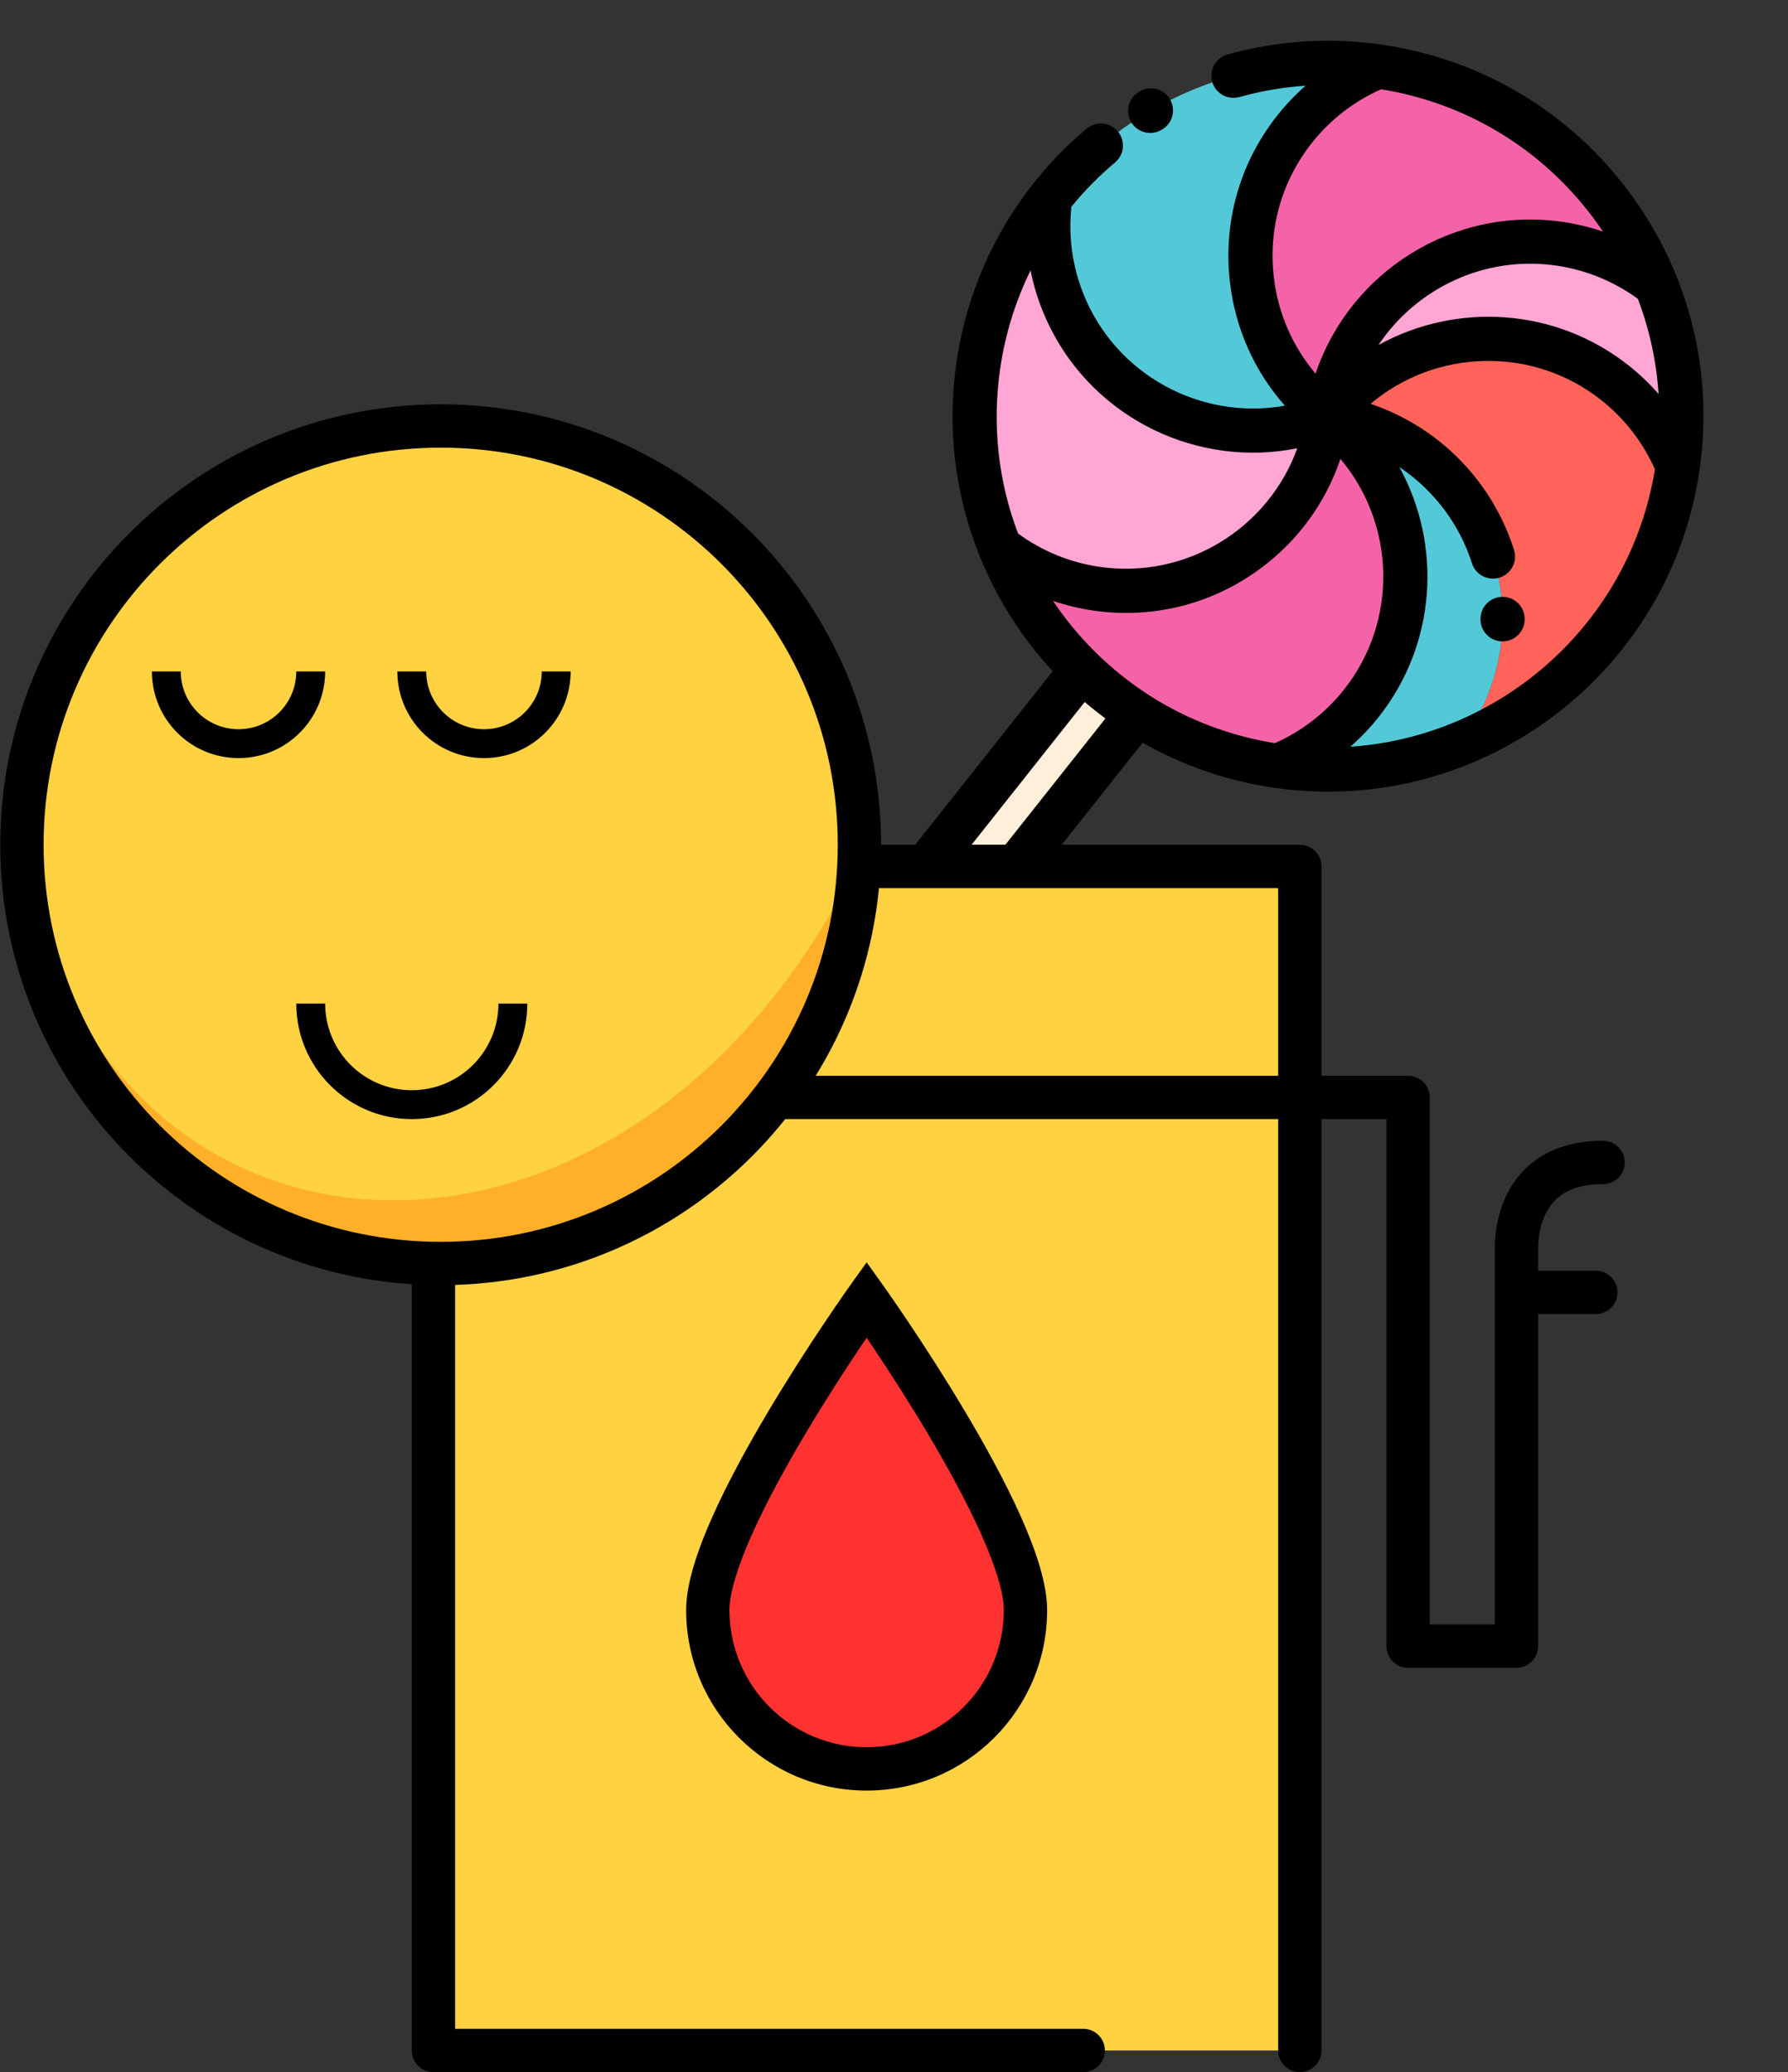 <svg width="107" height="124" viewBox="0 0 107 124" fill="none" xmlns="http://www.w3.org/2000/svg">
<rect x="0" y="0" width="107" height="124" fill="#333333" stroke="none"/>
<path fill-rule="evenodd" clip-rule="evenodd" d="M77.479 7.728C73.284 13.023 74.176 20.717 79.471 24.912C80.457 18.229 86.674 13.609 93.357 14.595C95.456 14.904 97.437 15.754 99.107 17.059C96.399 10.306 90.273 5.132 82.555 3.994C82.531 3.99 82.506 3.987 82.481 3.983C80.519 4.777 78.795 6.067 77.479 7.728Z" fill="#F463A8"/>
<path fill-rule="evenodd" clip-rule="evenodd" d="M93.357 14.595C86.673 13.61 80.457 18.229 79.471 24.913C83.666 19.617 91.36 18.726 96.655 22.921C98.316 24.236 99.606 25.96 100.4 27.923C100.948 24.114 100.444 20.394 99.107 17.06C97.437 15.754 95.455 14.904 93.357 14.595Z" fill="#FFA6D5"/>
<path fill-rule="evenodd" clip-rule="evenodd" d="M96.656 22.92C91.36 18.725 83.666 19.617 79.471 24.913C86.155 25.898 90.774 32.115 89.789 38.799C89.479 40.897 88.63 42.878 87.324 44.548C94.078 41.84 99.251 35.715 100.39 27.997C100.393 27.973 100.397 27.948 100.4 27.923C99.607 25.96 98.316 24.236 96.656 22.92Z" fill="#FF6359"/>
<path fill-rule="evenodd" clip-rule="evenodd" d="M89.788 38.799C90.774 32.115 86.154 25.898 79.471 24.912C84.766 29.108 85.658 36.802 81.463 42.097C80.147 43.758 78.424 45.048 76.46 45.841C80.27 46.39 83.989 45.885 87.324 44.548C88.63 42.878 89.479 40.897 89.788 38.799Z" fill="#53C9D8"/>
<path fill-rule="evenodd" clip-rule="evenodd" d="M81.463 42.097C85.659 36.802 84.767 29.108 79.471 24.912C78.486 31.596 72.268 36.216 65.585 35.23C63.487 34.921 61.505 34.071 59.835 32.766C60.943 35.528 62.622 38.026 64.748 40.092C65.756 41.071 66.865 41.953 68.061 42.721C70.509 44.291 73.322 45.379 76.387 45.831C76.411 45.834 76.436 45.838 76.461 45.842C78.424 45.048 80.147 43.758 81.463 42.097Z" fill="#F463A8"/>
<path fill-rule="evenodd" clip-rule="evenodd" d="M79.471 24.912C73.19 27.401 66.081 24.326 63.593 18.045C62.812 16.074 62.556 13.933 62.852 11.834C58.186 17.752 57.03 25.771 59.835 32.766C61.505 34.071 63.486 34.92 65.585 35.23C72.268 36.216 78.485 31.596 79.471 24.912Z" fill="#FFA6D5"/>
<path fill-rule="evenodd" clip-rule="evenodd" d="M63.593 18.045C66.081 24.326 73.19 27.401 79.471 24.912C74.175 20.717 73.284 13.023 77.479 7.728C78.795 6.067 80.518 4.777 82.481 3.983C74.742 2.87 67.373 6.1 62.852 11.834C62.556 13.933 62.812 16.073 63.593 18.045Z" fill="#53C9D8"/>
<path fill-rule="evenodd" clip-rule="evenodd" d="M54.006 53.644L41.139 69.885C40.416 70.797 40.571 72.133 41.483 72.856C42.395 73.578 43.731 73.423 44.453 72.511L57.318 56.273L68.057 42.718C66.862 41.951 65.755 41.07 64.748 40.091L64.745 40.088L54.006 53.644Z" fill="#FFEEDA"/>
<path d="M101.714 28.053C102.548 22.16 101.056 16.29 97.504 11.508C93.925 6.692 88.685 3.557 82.748 2.682C79.626 2.221 76.502 2.416 73.461 3.26C72.758 3.455 72.346 4.184 72.541 4.887C72.737 5.59 73.465 6.002 74.168 5.807C75.475 5.444 76.8 5.218 78.134 5.128C77.52 5.666 76.952 6.259 76.443 6.902C74.194 9.74 73.186 13.284 73.603 16.88C73.925 19.663 75.072 22.219 76.89 24.276C71.886 25.174 66.763 22.457 64.821 17.554C64.17 15.91 63.928 14.125 64.117 12.369C64.897 11.414 65.77 10.527 66.728 9.723C67.287 9.253 67.36 8.42 66.891 7.861C66.422 7.302 65.588 7.229 65.029 7.698C60.812 11.236 58.048 16.184 57.245 21.63C56.652 25.653 57.169 29.587 58.565 33.122C58.593 33.22 58.631 33.315 58.681 33.404C59.706 35.902 61.173 38.193 62.998 40.167L40.103 69.065C38.927 70.55 39.178 72.715 40.663 73.892C41.406 74.48 42.318 74.711 43.192 74.61C44.066 74.509 44.902 74.075 45.49 73.332L68.377 44.443C70.728 45.782 73.36 46.715 76.194 47.133C78.181 47.426 80.146 47.448 82.053 47.227C91.905 46.084 100.182 38.452 101.696 28.184C101.701 28.156 101.704 28.128 101.708 28.099C101.71 28.084 101.712 28.068 101.714 28.053ZM97.476 21.879C93.065 18.385 87.134 18.083 82.491 20.647C84.761 17.248 88.859 15.262 93.164 15.897C94.918 16.156 96.588 16.842 98.018 17.887C98.71 19.71 99.127 21.623 99.254 23.575C98.715 22.959 98.121 22.39 97.476 21.879ZM76.292 44.472C73.607 44.037 71.09 43.077 68.855 41.661C68.806 41.624 68.755 41.591 68.703 41.562C67.635 40.871 66.634 40.075 65.712 39.182C65.686 39.154 65.658 39.128 65.63 39.102C64.885 38.373 64.192 37.582 63.559 36.73C63.37 36.475 63.188 36.217 63.012 35.956C63.784 36.218 64.581 36.413 65.391 36.532C66.588 36.709 67.782 36.726 68.952 36.59C71.285 36.32 73.517 35.441 75.452 34.003C77.701 32.332 79.342 30.06 80.214 27.459C83.493 31.343 83.702 37.137 80.427 41.272C79.33 42.656 77.906 43.758 76.292 44.472ZM78.514 8.543C79.612 7.158 81.037 6.057 82.65 5.342C87.769 6.172 92.282 8.913 95.382 13.085C95.572 13.339 95.754 13.598 95.93 13.859C95.157 13.597 94.361 13.402 93.55 13.283C86.971 12.312 80.78 16.267 78.728 22.36C77.35 20.735 76.479 18.74 76.228 16.575C75.893 13.68 76.704 10.828 78.514 8.543ZM59.86 22.015C60.162 19.969 60.778 18.003 61.673 16.177C61.832 16.978 62.062 17.765 62.364 18.527C64.67 24.349 70.584 27.689 76.529 27C76.898 26.957 77.266 26.897 77.634 26.823C75.911 31.607 70.997 34.687 65.778 33.917C64.023 33.659 62.353 32.972 60.924 31.927C59.736 28.803 59.359 25.413 59.86 22.015ZM43.418 71.691C43.151 72.028 42.641 72.087 42.304 71.82C41.968 71.553 41.908 71.043 42.175 70.706L64.911 42.008C65.313 42.35 65.727 42.68 66.153 42.995L43.418 71.691ZM80.809 44.686C81.422 44.148 81.99 43.556 82.499 42.913C85.988 38.508 86.294 32.587 83.741 27.947C85.763 29.303 87.327 31.319 88.085 33.704C88.279 34.317 88.879 34.688 89.495 34.617C89.578 34.607 89.662 34.589 89.745 34.563C90.44 34.342 90.825 33.599 90.604 32.903C89.834 30.481 88.403 28.33 86.467 26.683C85.151 25.564 83.641 24.713 82.019 24.166C85.903 20.885 91.7 20.675 95.835 23.951C97.219 25.048 98.321 26.472 99.035 28.085C97.537 37.323 89.817 44.078 80.809 44.686Z" fill="black"/>
<path d="M68.986 7.946C69.162 7.926 69.337 7.87 69.499 7.775L69.546 7.748C70.175 7.378 70.385 6.568 70.015 5.939C69.645 5.31 68.835 5.1 68.206 5.47L68.162 5.495C67.531 5.861 67.321 6.667 67.687 7.298C67.959 7.767 68.478 8.005 68.986 7.946Z" fill="black"/>
<path d="M89.931 35.717C89.201 35.71 88.604 36.297 88.597 37.027L88.597 37.049C88.591 37.779 89.177 38.376 89.907 38.382C89.963 38.383 90.018 38.379 90.073 38.373C90.725 38.297 91.234 37.746 91.24 37.073C91.24 37.069 91.24 37.053 91.24 37.048C91.245 36.319 90.659 35.724 89.931 35.717Z" fill="black"/>
<path d="M25.94 51.847H77.786V122.704H71.305H64.825H25.94V51.847Z" fill="#FFD241"/>
<path d="M76.49 122.704V53.143H27.236V121.408H64.825C65.54 121.408 66.121 121.988 66.121 122.704C66.121 123.42 65.54 124 64.825 124H25.94C25.224 124 24.644 123.42 24.644 122.704V51.847C24.644 51.131 25.224 50.551 25.94 50.551H77.786C78.502 50.551 79.082 51.131 79.082 51.847V122.704C79.082 123.42 78.502 124 77.786 124C77.07 124 76.49 123.42 76.49 122.704Z" fill="black"/>
<path d="M84.267 64.377C84.983 64.377 85.563 64.957 85.563 65.673V97.213H89.452V74.746C89.452 73.752 89.644 72.159 90.583 70.777C91.581 69.31 93.297 68.265 95.933 68.265C96.648 68.265 97.229 68.846 97.229 69.562C97.229 70.278 96.648 70.858 95.933 70.858C94.075 70.858 93.198 71.541 92.727 72.235C92.198 73.013 92.044 74.013 92.044 74.746V98.509C92.044 99.225 91.464 99.805 90.748 99.805H84.267C83.551 99.805 82.971 99.225 82.971 98.509V66.969H41.818C41.102 66.969 40.522 66.389 40.522 65.673C40.522 64.957 41.102 64.377 41.818 64.377H84.267ZM33.501 64.377C34.217 64.377 34.797 64.957 34.797 65.673C34.797 66.389 34.217 66.969 33.501 66.969H26.372C25.656 66.969 25.076 66.389 25.076 65.673C25.076 64.957 25.656 64.377 26.372 64.377H33.501Z" fill="black"/>
<path d="M61.368 96.349C61.368 101.598 57.112 105.854 51.863 105.854C46.613 105.854 42.358 101.598 42.358 96.349C42.358 91.099 51.863 77.77 51.863 77.77C51.863 77.77 61.368 91.099 61.368 96.349Z" fill="#FF3232"/>
<path d="M60.072 96.349C60.072 95.335 59.585 93.737 58.7 91.762C57.837 89.838 56.677 87.728 55.502 85.754C54.328 83.786 53.153 81.975 52.27 80.656C52.126 80.441 51.99 80.239 51.863 80.052C51.736 80.239 51.599 80.441 51.455 80.656C50.572 81.975 49.397 83.786 48.224 85.754C47.048 87.728 45.888 89.838 45.026 91.762C44.14 93.737 43.654 95.335 43.654 96.349C43.654 100.883 47.329 104.558 51.863 104.558C56.397 104.558 60.072 100.883 60.072 96.349ZM62.664 96.349C62.664 102.315 57.828 107.151 51.863 107.151C45.898 107.151 41.062 102.315 41.062 96.349C41.062 94.739 41.763 92.701 42.66 90.701C43.58 88.649 44.796 86.443 45.996 84.428C47.2 82.409 48.401 80.559 49.3 79.215C49.75 78.542 50.126 77.995 50.389 77.615C50.521 77.425 50.625 77.277 50.696 77.176C50.731 77.125 50.759 77.086 50.778 77.059C50.787 77.046 50.795 77.036 50.8 77.029C50.802 77.026 50.804 77.023 50.806 77.022L50.807 77.019V77.018L51.863 75.539L52.919 77.018L51.863 77.771L52.919 77.019C52.919 77.019 52.92 77.021 52.92 77.022C52.922 77.023 52.924 77.026 52.926 77.029C52.931 77.036 52.939 77.046 52.948 77.059C52.967 77.086 52.994 77.125 53.03 77.176C53.101 77.277 53.205 77.425 53.336 77.615C53.6 77.995 53.976 78.542 54.426 79.215C55.325 80.559 56.526 82.409 57.729 84.428C58.93 86.443 60.146 88.649 61.066 90.701C61.963 92.701 62.664 94.739 62.664 96.349Z" fill="black"/>
<path d="M95.501 76.042C96.216 76.042 96.797 76.623 96.797 77.338C96.797 78.054 96.216 78.635 95.501 78.635H90.748V76.042H95.501Z" fill="black"/>
<path d="M51.431 51.415C51.431 65.254 40.212 76.474 26.372 76.474C12.532 76.474 1.313 65.254 1.313 51.415C1.313 37.575 12.532 26.355 26.372 26.355C40.212 26.355 51.431 37.575 51.431 51.415Z" fill="#FFD241"/>
<path d="M26.373 76.474C40.212 76.474 51.432 65.254 51.432 51.415C38.037 79.066 6.497 78.202 1.313 51.415C1.313 65.254 12.533 76.474 26.373 76.474Z" fill="#FFB028"/>
<path d="M50.135 50.551C50.135 37.427 39.496 26.788 26.372 26.788C13.248 26.788 2.609 37.427 2.609 50.551C2.609 63.675 13.248 74.314 26.372 74.314C39.496 74.314 50.135 63.675 50.135 50.551ZM52.727 50.551C52.727 65.106 40.928 76.906 26.372 76.906C11.816 76.906 0.017 65.106 0.017 50.551C0.017 35.995 11.816 24.195 26.372 24.195C40.928 24.195 52.727 35.995 52.727 50.551Z" fill="black"/>
<path d="M10.818 40.181C10.818 42.09 12.366 43.638 14.274 43.638C16.183 43.638 17.731 42.09 17.731 40.181H19.459C19.459 43.045 17.138 45.366 14.274 45.366C11.411 45.366 9.09 43.045 9.09 40.181H10.818Z" fill="black"/>
<path d="M25.508 40.181C25.508 42.09 27.055 43.638 28.964 43.638C30.873 43.638 32.421 42.09 32.421 40.181H34.149C34.149 43.045 31.828 45.366 28.964 45.366C26.101 45.366 23.779 43.045 23.779 40.181H25.508Z" fill="black"/>
<path d="M19.459 60.056C19.459 62.919 21.78 65.24 24.644 65.24C27.507 65.24 29.828 62.919 29.828 60.056H31.556C31.556 63.873 28.462 66.969 24.644 66.969C20.826 66.969 17.731 63.873 17.731 60.056H19.459Z" fill="black"/>
</svg>
